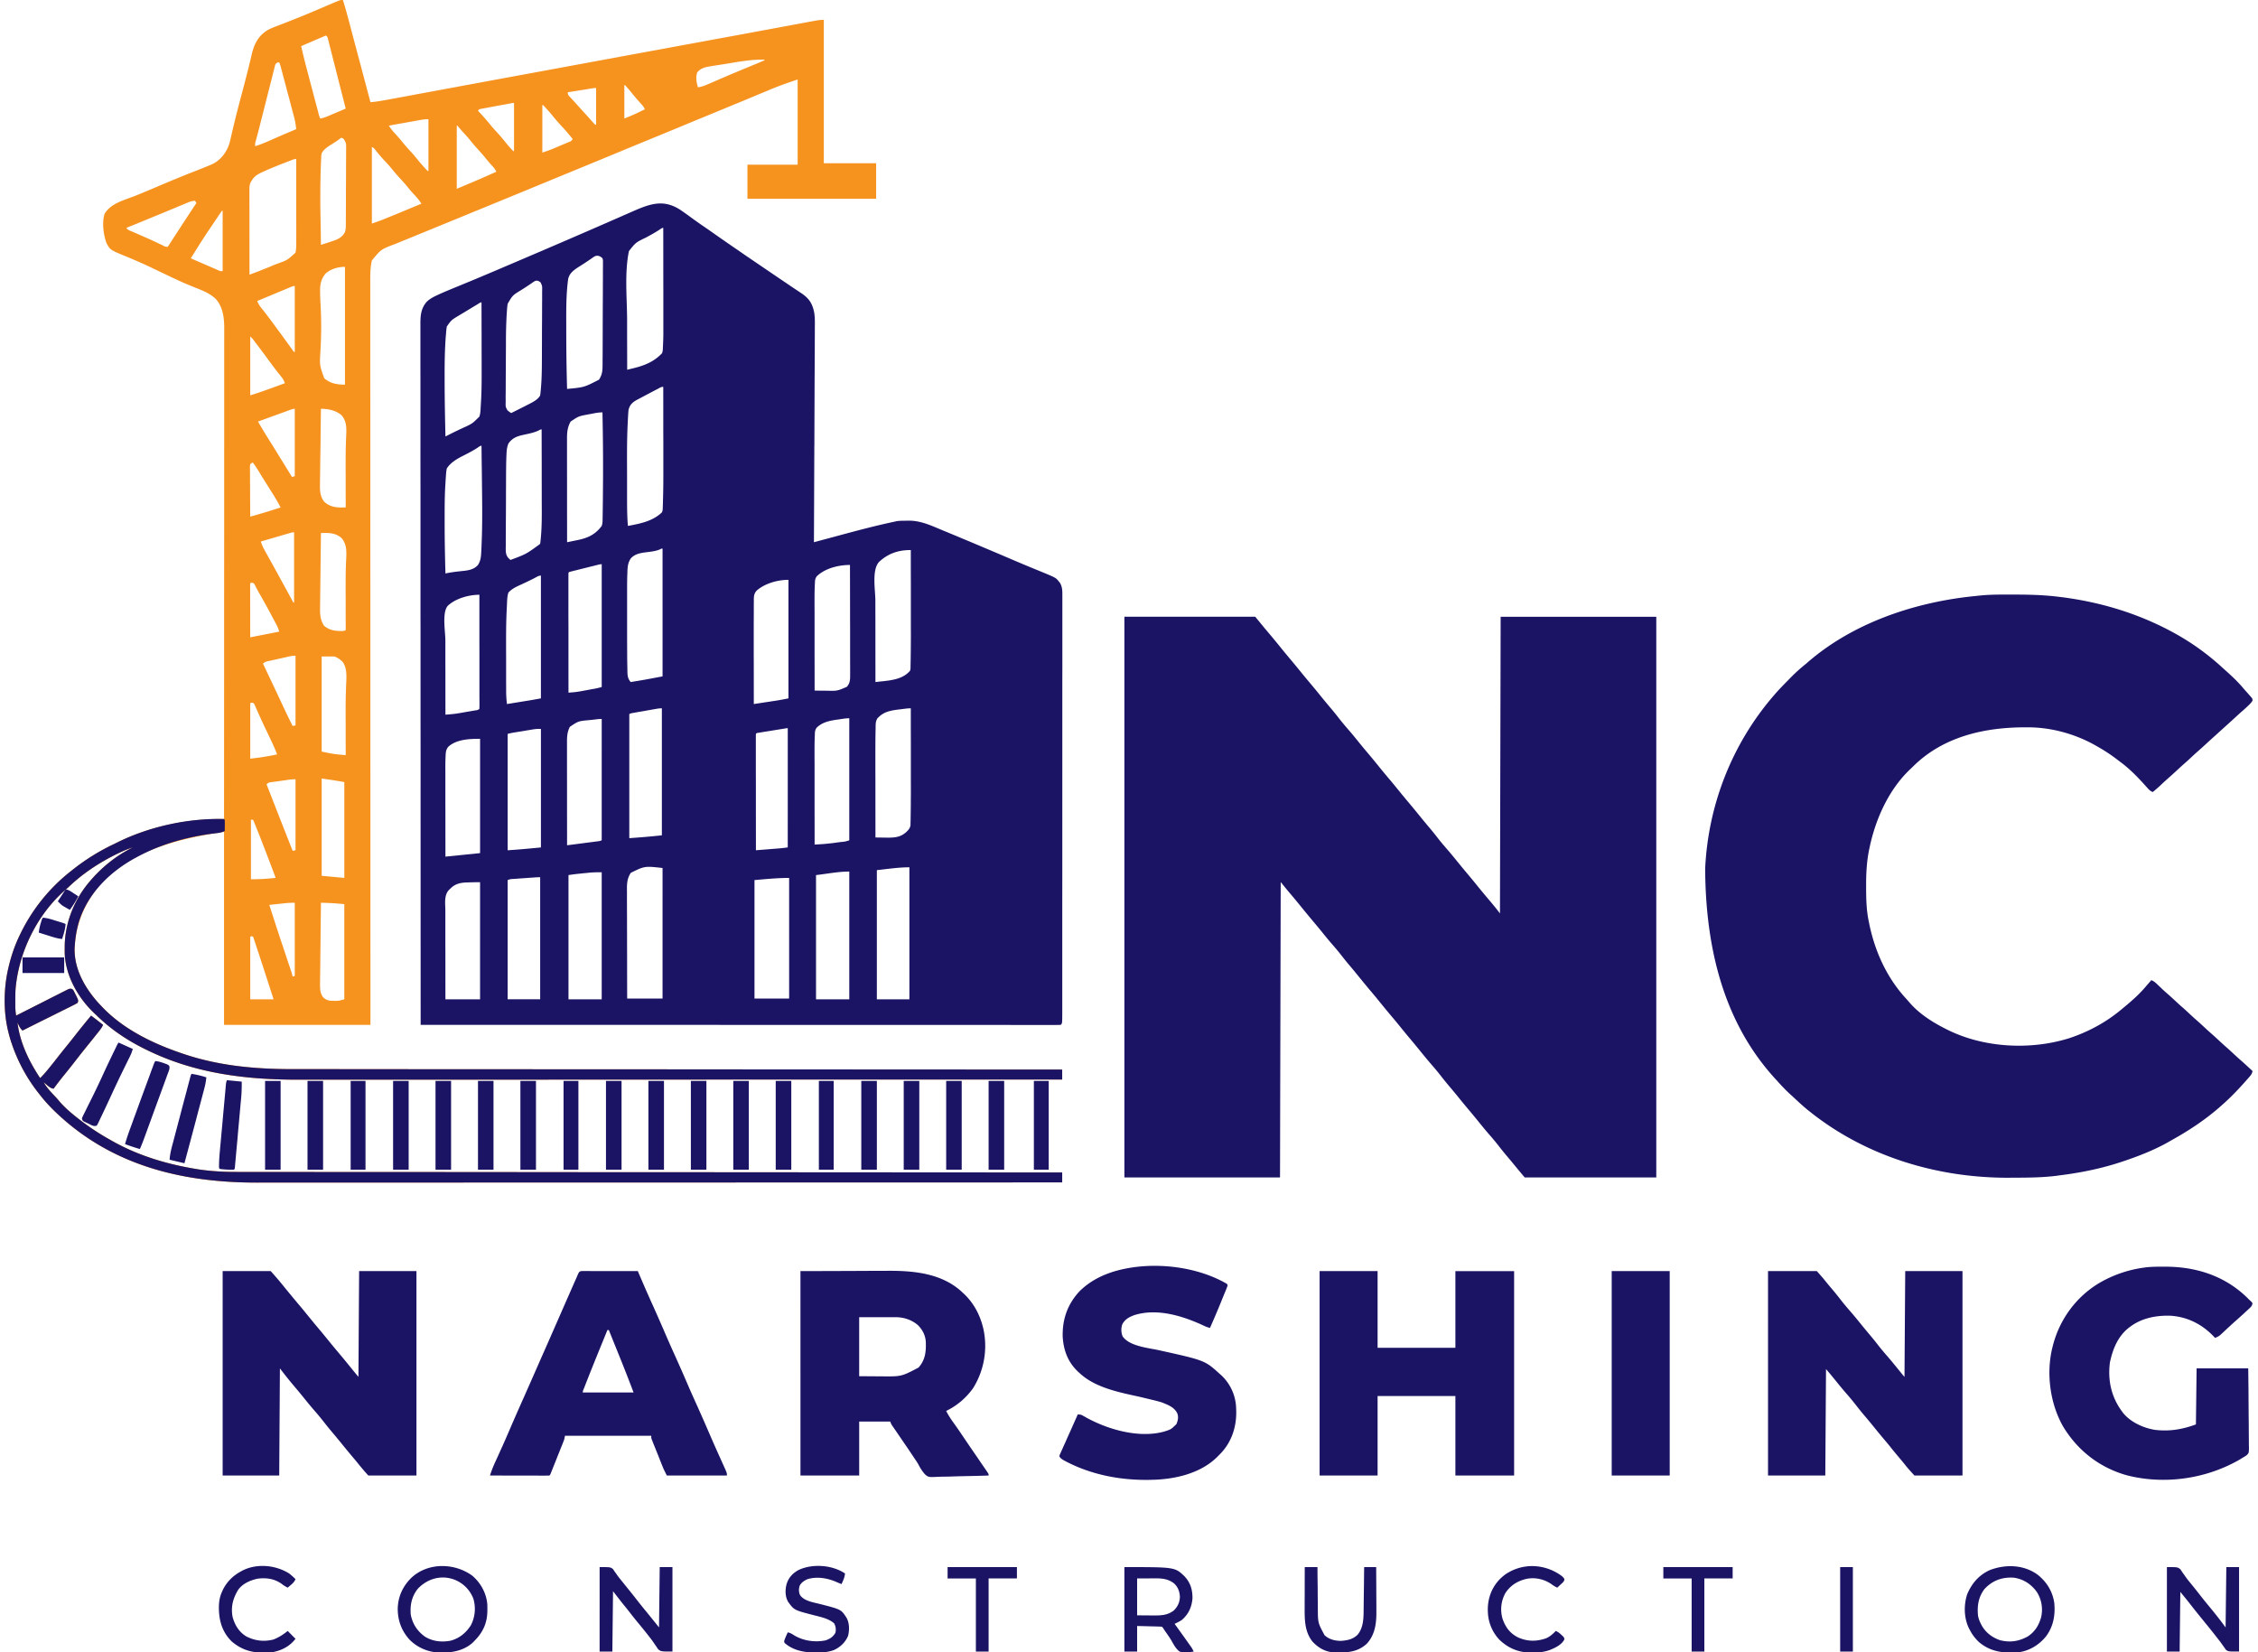 <svg xmlns="http://www.w3.org/2000/svg" width="205" height="150" viewBox="0 0 204 150"><path d="M61.328 19.094c.328.222.649.457.969.691q.527.386 1.066.754.526.358 1.04.723a183 183 0 0 0 1.949 1.351l.941.649.168.113c.953.652 1.914 1.3 2.871 1.953q.09.058.18.121.263.177.527.356c.082.054.082.054.164.113q.54.362 1.078.719c.68.468.973.914 1.137 1.726.062.38.066.75.062 1.137 0 .086-.003.168-.003.258v.699q-.005.376-.004.758-.001.65-.008 1.308-.001.946-.008 1.891l-.012 3.07-.011 2.985q-.005.088-.004.183.001.464-.004.926-.013 3.821-.031 7.649.083-.024.171-.047.814-.219 1.633-.438c.278-.074.559-.152.836-.226 1.555-.418 3.106-.825 4.68-1.157q.083-.016.164-.039c.305-.05.61-.043.918-.047q.099-.002.203-.003c1.098-.012 2.07.457 3.063.87.14.06.28.114.421.172.352.149.707.293 1.063.442q.286.124.578.242c1.281.535 2.559 1.078 3.836 1.621q.92.398 1.84.778c.062.027.12.05.183.078.29.117.579.238.868.355 1.5.617 1.5.617 1.757.938l.106.125c.238.375.234.75.234 1.18v6.601c-.004.867-.004 1.738-.004 2.605V77.34q.001 2.291-.004 4.582v10.051c-.004.933-.004.933-.136 1.07-.13.004-.254.008-.383.008H91.3q-1.171-.005-2.336-.004H68.73q-3.04.001-6.082-.004H37.691c-.004-5.64-.004-11.281-.007-18.422V68.57q.001-1.453-.004-2.902V58.34q.001-1.169-.004-2.336v-11.27q-.005-2.156-.004-4.312v-4.465q.001-1.284-.004-2.574v-3.91c-.004-.778.031-1.453.566-2.067.266-.261.567-.426.903-.582.07-.031.07-.031.14-.066.543-.25 1.098-.477 1.649-.703.328-.133.652-.27.976-.403l.203-.082c.672-.277 1.34-.562 2.008-.843q.088-.037.176-.075.65-.276 1.3-.554.1-.04.204-.086c3.18-1.356 6.36-2.719 9.527-4.11l1.024-.449q.233-.1.472-.207c1.649-.723 2.903-1.234 4.512-.152m-2.016 1.8c-.374.239-.757.45-1.144.66-.95.458-.95.458-1.57 1.243-.407 1.992-.172 4.219-.164 6.25v1.484q.004 1.517.007 3.04.244-.065.489-.122l.14-.035c.985-.246 1.797-.582 2.52-1.328.101-.203.086-.426.097-.648q.007-.078.008-.16c.028-.512.032-1.024.028-1.54v-3.527c-.004-.606-.004-1.207-.004-1.813q.001-1.857-.004-3.714c-.137 0-.293.144-.403.21M53.18 23.48a6 6 0 0 1-.262.18q-.063.045-.133.09-.41.274-.832.535c-.406.274-.762.547-.871 1.047-.207 1.523-.172 3.094-.172 4.629v.406q.005 2.474.074 4.942c1.547-.145 1.547-.145 2.891-.836.086-.125.086-.125.145-.254l.058-.13c.11-.288.125-.57.125-.878q.005-.062.004-.125v-.418c0-.102.004-.2.004-.3 0-.329.004-.657.004-.985v-.168q.005-.787.004-1.574c.004-.676.004-1.348.008-2.02q.006-.709.007-1.418-.001-.42.004-.848v-.796q-.001-.148.004-.29v-.624c-.031-.207-.031-.207-.23-.348-.367-.184-.528-.027-.832.183m-5.453 2.258c-.297.2-.594.399-.895.586-.789.48-.789.48-1.242 1.254-.04.246-.059.496-.074.75l-.016.219a44 44 0 0 0-.066 2.574v.258c-.004.402-.004.8-.008 1.203 0 .457 0 .914-.008 1.375 0 .355-.004.715-.004 1.074 0 .211 0 .426-.004.637-.004.234-.004.473 0 .707-.004.07-.004.137-.004.21-.004.356-.004.356.16.661.11.094.22.176.344.254q.517-.258 1.028-.516.073-.036.148-.074l.434-.222.136-.07c.324-.173.719-.388.887-.727.152-1.211.152-2.442.156-3.657v-.402q.005-.637.004-1.273.001-.727.008-1.457c0-.38.004-.758.004-1.137 0-.223 0-.45.004-.672v-.75c0-.074 0-.145.004-.223.004-.351.004-.351-.133-.668-.363-.312-.52-.152-.863.086m-4.825 1.856q-.074.046-.156.093c-.055.036-.113.067-.168.102l-.176.106q-.179.112-.359.218l-.504.305q-.152.089-.305.184-.065.04-.14.082c-.617.375-.617.375-1.028.957a6 6 0 0 0-.07.636c-.004.051-.012.106-.016.16-.101 1.258-.117 2.52-.113 3.782v.23c0 1.727.035 3.453.074 5.176q.099-.047.204-.102c.46-.234.917-.46 1.386-.675.844-.383.844-.383 1.492-1.028.114-.343.106-.715.13-1.078.003-.043.007-.09.007-.133.063-.945.07-1.886.067-2.832v-.672q.001-.633-.004-1.261v-1.442c-.004-.984-.004-1.968-.008-2.953-.117 0-.215.086-.313.145m16.32 7.707-.226.117q-.122.063-.238.125-.116.06-.23.121-.534.28-1.067.566c-.055.028-.11.06-.164.086-.395.23-.598.418-.727.864-.02.144-.03.293-.039.441l-.008.133c-.011.148-.015.297-.023.441q-.007.08-.008.16c-.082 1.567-.066 3.133-.062 4.7v2.371c.004.777.008 1.547.078 2.32 1.11-.207 2.23-.418 3.082-1.226.082-.168.078-.297.082-.485q.007-.113.008-.226.007-.128.008-.25.004-.063.003-.133c.032-1.016.036-2.031.032-3.051V40.16q-.005-.824-.004-1.656.001-1.694-.004-3.387c-.192 0-.32.094-.492.184m-6.093 2.281q-.112.016-.223.04c-.879.163-.879.163-1.601.651-.266.47-.328.926-.328 1.461v2.45q.002.783.003 1.574v1.789c0 1.226.004 2.453.004 3.68l.743-.153q.105-.018.21-.043c.938-.191 1.61-.504 2.192-1.285.074-.226.078-.426.078-.66q.005-.07.004-.145c.004-.156.004-.316.008-.476q-.001-.17.004-.34l.011-.918c0-.187.004-.379.004-.566.028-2.403.008-4.805-.043-7.203-.367 0-.71.074-1.066.144m-4.762 1.516c-.437.199-.894.28-1.36.382-.585.13-1 .286-1.35.79-.118.289-.157.562-.169.867q-.007.075-.008.152c-.035.832-.035 1.668-.039 2.5v.14q-.005.657-.004 1.313-.003.833-.007 1.664c-.004.395-.008.785-.008 1.18q.001.352-.004.703v.777c-.004.118-.004.118-.004.235.004.351.012.586.242.863a4 4 0 0 0 .192.172c1.422-.535 1.422-.535 2.632-1.414.02-.024.043-.043.063-.067.16-1.246.148-2.52.14-3.773v-.703q0-.656-.003-1.313v-1.504c-.004-1.027-.004-2.054-.008-3.082-.113 0-.207.07-.305.118m-5.554 1.578c-.438.277-.895.515-1.36.746-.523.27-1.062.598-1.387 1.105-.05.203-.066.403-.078.614-.008.078-.008.078-.011.156q-.024.291-.036.582l-.011.133c-.063 1.043-.063 2.082-.063 3.125v.261c0 1.555.028 3.11.074 4.664q.06-.01.125-.027a13 13 0 0 1 1.164-.168q.2-.024.399-.043c.484-.054.914-.152 1.258-.523.234-.356.281-.711.3-1.133.004-.043.004-.086.008-.133.008-.14.012-.281.02-.422.004-.066.004-.066.004-.133.015-.324.023-.648.035-.972q-.001-.076.004-.156c.035-1.5.015-3-.004-4.5l-.012-1.153c-.012-.746-.02-1.488-.027-2.234-.137 0-.293.144-.403.21m16.566 9.219c-.426.164-.875.199-1.32.257-.493.07-.942.16-1.29.547-.234.348-.285.684-.304 1.094 0 .05-.004.102-.004.152-.031.7-.027 1.399-.027 2.098v2.379c0 1.039 0 2.074.007 3.113v.18q.005.445.016.894c0 .121.004.243.004.364.012.398.039.644.3.949q.345-.06.688-.113.094-.019.188-.032c.675-.113 1.343-.246 2.015-.37V49.808c-.093-.008-.093-.008-.273.086m19.937 1.109c-.687.738-.343 2.55-.343 3.52v.78c0 .493.004.985.004 1.477v1.684l.003 3.457a24 24 0 0 1 .715-.078c.88-.098 1.832-.239 2.43-.953.043-.184.043-.184.04-.387q.003-.116.007-.238c0-.125 0-.125.004-.258 0-.09.004-.18.004-.27l.011-.847v-.133q.011-.936.004-1.88V53.18q-.005-1.624-.004-3.242c-1.12-.008-2.054.308-2.875 1.066m-25.586.285q-.086.019-.171.043l-.184.047c-.062.016-.125.027-.191.047-.133.031-.262.066-.395.097l-.61.153q-.19.045-.382.097c-.094.02-.094.02-.188.043q-.08.025-.168.043l-.152.04c-.113.023-.113.023-.176.097-.008.14-.008.281-.008.422v2.699q-.001.867.004 1.735v1.972c0 1.356 0 2.707.004 4.063q.166-.016.336-.032.094-.004.188-.015c.238-.024.472-.063.707-.106.07-.011.07-.011.14-.027q.141-.026.282-.05l.437-.083c.469-.078.469-.078.926-.203V51.223c-.145 0-.258.03-.399.066m19.922 1.031c-.156.23-.156.356-.168.63q-.007.063-.007.128c-.024.453-.028.902-.028 1.356v.273c0 .242 0 .488.004.73v3.868q.005 1.694.004 3.386.409.012.813.012c.093 0 .183.004.273.004.973.023.973.023 1.84-.355.273-.305.3-.606.3-1.004v-.875q0-.424-.003-.84v-2.547q-.005-.95-.004-1.898c-.004-1.297-.004-2.598-.008-3.899-1.031 0-2.262.3-3.016 1.031m-25.609.153c-.313.16-.625.316-.941.46a3 3 0 0 0-.18.087q-.175.076-.352.16c-.343.16-.66.332-.914.62-.12.364-.113.763-.133 1.141q-.006.076-.007.153c-.086 1.52-.07 3.047-.067 4.566v2.328q.005.305.004.61v.18c0 .382.027.757.074 1.14.325-.055.649-.105.977-.16q.165-.025.328-.051.24-.042.48-.078l.149-.024q.575-.095 1.148-.203V52.254c-.21 0-.382.125-.566.219m20.172 1.129c-.3.308-.278.625-.274 1.039q-.005.112-.004.23c-.003.246-.003.488 0 .734q-.004.238-.003.477c-.004.461-.004.918-.004 1.379v1.973q.005.734.004 1.468c0 1.004 0 2.012.004 3.016.343-.055.687-.105 1.03-.16q.177-.025.352-.051.257-.042.508-.078l.156-.024c.371-.058.73-.128 1.098-.203V52.641c-.977 0-2.113.316-2.867.96m-28.055 1.39c-.543.59-.23 2.344-.226 3.106v2.07q.005.773.004 1.547 0 1.584.003 3.168.182-.014.364-.028c.07-.007.136-.011.207-.02.258-.022.508-.058.761-.105l.149-.023c.101-.02.203-.035.305-.055q.229-.041.464-.078.146-.029.297-.05.065-.017.14-.028c.216-.023.216-.023.395-.129q.007-.199.008-.398v-.13q.001-.217-.004-.429v-3.668c0-.625-.004-1.254-.004-1.879v-3.867c-.957 0-2.16.336-2.863.996m18.98 9.352c-.05.008-.1.02-.152.027q-.081.016-.168.031c-.082.012-.082.012-.168.028a12 12 0 0 1-.359.062 23 23 0 0 1-.547.098l-.344.058-.168.032c-.074.011-.074.011-.152.027l-.137.023c-.133.024-.133.024-.312.09v11.274c.988-.07 1.972-.149 2.957-.258V64.305c-.16 0-.293.011-.45.039m22.153.047c-.098.007-.098.007-.195.02-.668.085-1.297.183-1.797.667l-.133.125c-.18.281-.168.527-.172.856 0 .066-.004.136-.004.203-.008.23-.008.457-.012.683 0 .082-.003.16-.003.243q-.005.874-.004 1.75v.75c0 .472.004.945.004 1.417v1.614q.002 1.653.003 3.312l.829.012c.074 0 .152.004.234.004.562.004 1.137-.024 1.594-.395l.117-.093c.207-.192.355-.34.406-.63q.005-.111.004-.222c.004-.086.004-.168.008-.254 0-.094 0-.183.004-.277 0-.094.004-.192.004-.285l.011-.887v-.27q.011-.85.004-1.703v-3.585q-.005-1.571-.004-3.141c-.304 0-.601.047-.898.086m-5.688.93q-.111.012-.222.03c-.637.094-1.266.247-1.738.712-.157.222-.16.374-.168.648q-.004.066-.008.137l-.012.422c0 .078-.004.16-.004.242q-.005.369-.004.738v.277c0 .25 0 .496.004.746v3.942c.004 1.152.004 2.308.004 3.46.781-.042.781-.042 1.559-.124q.064-.008.129-.016l.261-.035c.133-.02.266-.035.403-.055.41-.035.41-.035.796-.156V65.207c-.335 0-.668.063-1 .113m-22.402.034-.242.024c-.95.09-.95.09-1.719.601-.23.426-.265.852-.265 1.329v2.433l.003 1.563v1.777c0 1.219.004 2.438.004 3.656q.625-.076 1.25-.16c.145-.02.286-.035.426-.055q.306-.041.613-.078c.063-.007.125-.02.192-.027q.086-.012.18-.023c.078-.008.078-.008.156-.02.148-.02.148-.02.328-.086V65.27c-.305 0-.621.055-.926.086m-5.238.852-.14.023-.15.024c-.077.016-.077.016-.155.027q-.165.024-.329.055l-.496.082q-.157.023-.316.05-.073.013-.152.024a7 7 0 0 0-.637.133v10.566c1.008-.062 2.012-.16 3.02-.257V66.172c-.329 0-.329 0-.645.035m22.73-.059c-.054.008-.113.02-.168.028-.25.039-.504.082-.754.12q-.198.034-.398.067-.287.043-.574.09l-.18.031a2 2 0 0 0-.168.028l-.148.023c-.114.016-.114.016-.176.09-.008.137-.008.27-.008.406v2.621c0 .563.004 1.121.004 1.684v1.914q.002 1.971.004 3.941.491-.041.988-.078.167-.016.332-.027.245-.022.485-.04l.148-.01.145-.013.125-.011c.222-.02.445-.051.668-.078V66.109c-.11 0-.22.024-.325.04m-30.511 1.665c-.176.234-.207.414-.223.707l-.012.242c-.015.383-.02.77-.015 1.152v3.063q.005.784.004 1.57 0 1.61.003 3.223l3.145-.32V67.073c-.957 0-2.164.043-2.902.739m16.59 11.425c-.38.563-.36 1.106-.352 1.762v.316c-.004.286 0 .57 0 .856q-.001.449.004.898c0 .563 0 1.13.004 1.692q-.001.964.004 1.93.001 1.982.007 3.964h3.211V78.801c-1.62-.18-1.62-.18-2.879.437m22.335-.242v11.727h2.954V78.738c-.989 0-1.973.153-2.954.258m-26.105.23q-.065.008-.129.016l-.266.024q-.197.02-.402.043-.55.05-1.094.136v11.278h3.016V79.188c-.387 0-.742.003-1.125.039m20.582.22v11.277h3.02V79.125c-1.012 0-2.016.207-3.02.32m-25.496.21c-.078.004-.078.004-.16.012-.082.004-.082.004-.168.012l-.176.011c-.121.008-.246.02-.367.028-.188.011-.375.027-.563.039-.117.008-.238.015-.355.027-.086.004-.086.004-.172.012-.277.012-.277.012-.54.101v10.825h2.954V79.64c-.152 0-.3.004-.453.015m19.91.242v10.758h3.145V79.703c-1.051 0-2.098.106-3.145.195m-25.96.211q-.09.005-.177.004c-.566.024-1.02.121-1.437.524q-.08.075-.16.152c-.465.484-.336 1.242-.332 1.871v3.141q.005.804.004 1.61c0 1.105 0 2.206.003 3.312h3.145V80.09q-.527.001-1.047.02M101.582 55.992h11.879l.898 1.094.547.648c.297.352.586.711.88 1.07.26.325.523.641.788.958.364.43.719.863 1.074 1.3q.389.48.79.954.543.645 1.07 1.3.387.476.785.946.363.427.707.87c.285.372.586.727.89 1.079.305.348.594.7.883 1.059q.457.567.93 1.125.544.645 1.07 1.3.391.48.793.957c.364.426.715.864 1.07 1.297.262.324.524.64.794.957q.539.645 1.07 1.301.385.474.781.941.363.43.707.875c.285.372.586.723.895 1.079.3.343.59.699.879 1.054q.461.571.93 1.13.543.643 1.07 1.3.393.48.793.953c.382.453.77.91 1.125 1.387l.062-26.934h14.13v50.903h-11.946a96 96 0 0 1-1.137-1.368c-.16-.195-.328-.39-.492-.586a26 26 0 0 1-.707-.875 23 23 0 0 0-.895-1.078c-.3-.343-.59-.699-.879-1.054a65 65 0 0 0-.93-1.13q-.543-.644-1.07-1.3-.387-.474-.785-.942a26 26 0 0 1-.707-.874 26 26 0 0 0-.894-1.079c-.301-.343-.59-.699-.88-1.054a65 65 0 0 0-.929-1.13q-.544-.643-1.07-1.3-.391-.48-.793-.953c-.363-.43-.715-.863-1.07-1.3-.262-.321-.524-.642-.793-.954q-.539-.645-1.07-1.3c-.259-.317-.516-.634-.782-.946a26 26 0 0 1-.707-.871 22 22 0 0 0-.895-1.078q-.45-.521-.879-1.059a65 65 0 0 0-.933-1.125q-.539-.645-1.07-1.3-.434-.538-.88-1.063a40 40 0 0 1-.734-.89c-.097-.122-.097-.122-.172-.196-.02 8.847-.043 17.691-.062 26.805h-14.129zm0 0" style="stroke:none;fill-rule:nonzero;fill:#1b1464;fill-opacity:1"/><path d="M30.629 0c.242.75.441 1.512.644 2.273q.056.212.11.422l.293 1.106.293 1.101q.28 1.037.554 2.078l.375 1.415.153.578.082.304c.523-.039 1.035-.129 1.55-.226q.14-.023.274-.051.375-.066.75-.137.405-.076.809-.148.7-.134 1.402-.262 1.124-.208 2.254-.418l.773-.14c.067-.012.13-.028.196-.04l1.394-.257c1.813-.336 3.63-.672 5.442-1.004.062-.012.12-.024.187-.035l2.23-.41q.933-.176 1.864-.344c2.441-.453 4.887-.903 7.328-1.352q.082-.016.168-.031c1.184-.219 2.363-.434 3.547-.652q.609-.111 1.219-.227a695.617 695.617 0 0 0 4.234-.781q.82-.148 1.633-.301c.457-.086.914-.168 1.37-.254l1.192-.223q.252-.046.504-.09l.149-.03a3.7 3.7 0 0 1 .691-.06V14.82h4.75v3.223H67.359v-3.094h4.559V7.215c-.852.285-1.676.574-2.5.918l-.324.137-.68.28c-.539.227-1.078.45-1.621.677-.188.078-.375.152-.563.23q-1.353.561-2.707 1.117-1.36.557-2.714 1.121-1.53.634-3.067 1.262c-.906.371-1.808.746-2.715 1.121q-1.893.784-3.793 1.563c-.593.246-1.187.488-1.78.734q-.077.032-.153.063l-1.078.445-4.793 1.969q-.614.25-1.235.507-1.656.68-3.32 1.36l-.797.328c-.129.055-.262.105-.39.16-.067.027-.13.05-.196.078q-.562.233-1.125.461a37 37 0 0 0-.695.285q-.16.064-.32.13c-1.262.472-1.262.472-2.09 1.487-.168.723-.149 1.485-.145 2.223v6.961q-.001 2.31.004 4.617v9.379q-.001 3.569.004 7.137v13.308c0 2.036.004 4.075.004 6.114v9.511q.005 5.07.004 10.145H19.84V75.516c-4.242.636-8.953 1.761-11.711 5.382-1.09 1.48-1.707 3.094-1.836 4.926a3 3 0 0 1-.016.172c-.078 1.906.883 3.613 2.098 4.992q.147.16.293.313l.164.172c1.867 1.941 4.453 3.215 6.965 4.082q.092.033.191.066c3.313 1.149 6.696 1.445 10.172 1.442h3.07q1.05 0 2.094.003h.813q2.448-.001 4.89.004h6.368q1.708.005 3.417.004h.157q3.78.005 7.558.004h2.785q3.786.005 7.567.004h.492a906 906 0 0 0 3.258.004c2.16 0 4.324.004 6.484.004h.309c4.625.004 9.254.004 13.883.008h.129c2.168 0 4.332.004 6.5.004v.902h-6.696q-6.886.005-13.773.004H65.02q-3.749.005-7.497.004h-2.757c-2.493 0-4.985.004-7.48.004h-15.47q-1.095-.001-2.191.004h-3c-4.812.007-9.473-.563-13.848-2.723-.058-.027-.117-.059-.175-.086-1.598-.793-3.067-1.785-4.34-3.035a19 19 0 0 1-.29-.274c-1.425-1.379-2.538-3.367-2.597-5.382 0-.137-.004-.278 0-.415v-.218c.031-2.157.875-4.23 2.266-5.86l.086-.101c1.066-1.235 2.367-2.274 3.832-2.992a8.3 8.3 0 0 0-1.211.484c-.09.039-.09.039-.18.082-1.566.766-3.082 1.742-4.352 2.95-.136.128-.273.245-.414.366C2.863 83.04 1.188 86.47.91 89.824c-.02.348-.02.692-.02 1.04v.624a6 6 0 0 0 .075.715l.183-.094 1.711-.867.88-.445q.425-.219.85-.43.16-.083.325-.164.224-.118.453-.23.067-.036.133-.07c.305-.15.305-.15.496-.133.137.066.176.136.242.273l.07.14q.036.07.07.145l.071.14c.172.356.172.356.102.575a6 6 0 0 1-.469.254q-.072.034-.148.074c-.16.082-.325.16-.485.242q-.17.082-.34.168c-.293.149-.59.293-.886.442q-.45.224-.907.449-.887.443-1.773.887a1.5 1.5 0 0 1-.336-.465q-.03-.07-.066-.14-.023-.054-.051-.106c.215 1.8 1.058 3.535 2.055 5.027.273-.262.511-.543.75-.836l.117-.144q.405-.497.797-1.004c.222-.286.453-.57.68-.852.261-.32.519-.64.773-.969Q7 93.128 7.77 92.203q.55.412 1.09.84c-.106.246-.27.45-.438.66q-.041.06-.094.117-.407.517-.824 1.028a77 77 0 0 0-1.02 1.285q-.555.721-1.129 1.426-.513.626-.988 1.28c-.254-.038-.398-.163-.594-.323q-.087-.076-.175-.145-.064-.054-.13-.11c.302.524.712.942 1.126 1.38.11.117.21.238.312.363.594.683 1.309 1.258 2.028 1.8l.128.098a22 22 0 0 0 2.442 1.578l.152.086c2.313 1.317 4.934 2.11 7.543 2.543q.116.017.23.04c1.192.183 2.387.25 3.594.246q.195 0 .395.003h6.516c.07 0 .07 0 .14.004h.711q2.574-.001 5.149.004h5.253q.723-.001 1.446.004h3.762c2.652.004 5.304.004 7.957.008h2.933c2.656 0 5.309.004 7.965.004h.516q1.714.005 3.43.004c2.273 0 4.546.004 6.82.004h.324q7.306.007 14.613.007c.067.004.067.004.137.004h6.844v.903q-3.462.005-6.922.004h-.137c-4.84 0-9.676.004-14.516.004H63.348q-3.95 0-7.899.003H44.492q-1.781-.001-3.562.004H26.172q-1.071.006-2.149 0-.568-.001-1.144.004c-6.356.008-12.535-1.324-17.55-5.687q-.078-.07-.161-.14c-.73-.65-1.426-1.34-2.023-2.114q-.071-.094-.149-.188a14.9 14.9 0 0 1-2.418-4.453q-.022-.07-.05-.14a12 12 0 0 1-.27-.954c-.012-.054-.028-.105-.04-.156-.417-1.785-.382-3.867.04-5.644l.047-.203c.222-.914.515-1.782.914-2.633q.033-.066.066-.137a16.2 16.2 0 0 1 4.688-5.855c.093-.079.093-.079.195-.157a19.4 19.4 0 0 1 3.719-2.293l.261-.129c2.86-1.421 6.235-2.128 9.418-2.125h.274c.004-4.293.004-8.59.008-12.882v-6.575q.002-3.274.004-6.554v-6.735q0-.473.003-.953v-9.922q.006-.369 0-.738.005-.105.004-.21c-.004-.942-.117-1.9-.754-2.63-.511-.504-1.21-.781-1.867-1.039-.168-.066-.332-.137-.496-.203q-.062-.026-.125-.05a25 25 0 0 1-1.25-.56q-.111-.047-.222-.1c-.364-.173-.727-.349-1.09-.52q-.343-.165-.688-.329l-.137-.066q-1.143-.54-2.316-1.02c-1.402-.578-1.402-.578-1.73-1.167-.293-.754-.438-1.899-.192-2.684.559-.973 1.863-1.27 2.844-1.664q1.06-.43 2.113-.883c1.094-.465 2.188-.918 3.293-1.348q.656-.255 1.301-.523l.21-.09c.763-.363 1.243-.992 1.536-1.765.082-.27.145-.543.207-.817.059-.262.121-.515.18-.773q.02-.09.043-.18c.261-1.098.554-2.187.843-3.281q.07-.275.145-.551l.105-.41q.184-.694.348-1.387l.07-.281.122-.524c.23-.968.597-1.687 1.453-2.214.242-.137.492-.235.754-.332.054-.024.113-.043.171-.067.125-.047.25-.098.375-.144A94 94 0 0 0 28.773.687c.415-.18.825-.355 1.243-.527l.23-.094C30.438 0 30.438 0 30.63 0m-1.543 3.223-2.246.965c.2.855.2.855.414 1.71.023.079.023.079.043.157.043.168.09.336.133.5q.046.18.093.355c.063.246.13.488.192.735q.128.47.25.94.098.364.191.727l.094.348.129.485.035.144c.063.242.063.242.16.473.281-.047.528-.145.79-.254l.132-.059.414-.176c.094-.039.188-.082.285-.12l.692-.294-.54-2.113-.327-1.281a100 100 0 0 0-.262-1.031q-.08-.317-.16-.633c-.063-.239-.121-.48-.184-.719-.02-.07-.035-.144-.055-.219-.015-.066-.035-.133-.05-.199l-.047-.176c-.04-.148-.04-.148-.176-.265m36.36 2.566q-.37.06-.743.117-.235.035-.476.074l-.223.036c-.48.078-.875.168-1.203.554-.153.453-.07.91.062 1.356.32-.04.598-.145.89-.274q.077-.032.153-.062.158-.07.32-.14c.286-.126.57-.247.86-.372q.087-.035.18-.078c.664-.285 1.332-.562 2-.84.25-.101.25-.101.5-.207l.296-.121q.422-.175.836-.355v-.063c-1.152-.031-2.32.191-3.453.375m-40.919.012c-.05.11-.05.11-.082.246-.011.05-.027.101-.039.152-.02.086-.02.086-.043.172l-.047.18c-.05.199-.097.394-.148.594l-.105.414c-.094.363-.184.726-.278 1.09q-.136.55-.277 1.101l-.317 1.238q-.022.1-.046.192l-.094.367a47 47 0 0 1-.246.933l-.094.352c-.055.195-.055.195-.043.441.473-.148.922-.335 1.375-.535l.637-.281q.064-.03.129-.055c.523-.23 1.054-.453 1.582-.675a6.6 6.6 0 0 0-.2-1.133q-.02-.08-.043-.16c-.043-.168-.09-.34-.132-.508q-.053-.181-.098-.356c-.063-.25-.129-.496-.195-.746a86 86 0 0 1-.254-.953q-.099-.367-.196-.734l-.093-.352q-.064-.247-.13-.488c-.01-.05-.027-.098-.038-.149-.067-.246-.067-.246-.16-.476-.153-.016-.153-.016-.325.129m31.657 1.93v3.03c.949-.39.949-.39 1.863-.84-.102-.233-.246-.394-.422-.581q-.409-.451-.79-.926c-.284-.348-.284-.348-.585-.684zm-3.243.343c-.082.012-.082.012-.164.028l-.515.082c-.117.02-.235.035-.352.054q-.431.072-.863.137c0 .258.082.305.254.488.054.059.105.114.16.176.055.059.11.113.164.176q.141.156.281.312c.246.274.492.543.742.817.243.265.485.539.727.812.105.125.105.125.242.184V7.988c-.226 0-.453.051-.676.086m-7.125 1.32c-.093.016-.093.016-.187.036l-.84.152-.445.082c-.211.04-.426.078-.637.121q-.099.018-.203.035c-.063.012-.121.024-.188.035l-.164.032c-.144.027-.144.027-.257.164q.07.08.148.16c.363.39.715.789 1.05 1.21.16.192.333.38.5.563.278.297.536.606.79.922.23.281.469.559.722.817h.063v-4.38c-.117 0-.234.028-.352.052m2.922.141v4.317c.371-.125.735-.25 1.094-.403l.14-.058q.142-.062.29-.125.217-.095.441-.184.141-.063.281-.121c.043-.02.09-.035.133-.055.235-.09.235-.09.38-.277a19 19 0 0 0-.993-1.16c-.3-.317-.578-.64-.852-.98a13 13 0 0 0-.53-.61l-.095-.106c-.074-.078-.148-.16-.226-.238zM37.742 10.88c-.101.016-.101.016-.199.035q-.104.017-.215.04-.106.015-.219.038l-.687.121q-.24.047-.473.086-.574.101-1.148.207c.18.274.367.512.594.75.226.25.449.5.66.762.207.258.418.5.64.742.227.238.438.485.645.742.215.27.441.528.672.786q.046.047.093.101.114.122.23.238h.063v-4.703c-.238 0-.425.012-.656.055m3.227.527v5.735c.89-.375 1.781-.746 2.664-1.137l.273-.121q.329-.147.657-.29a2 2 0 0 0-.391-.55c-.207-.23-.406-.457-.598-.7-.234-.292-.484-.57-.738-.847a13 13 0 0 1-.695-.82c-.207-.25-.426-.489-.645-.727q-.175-.194-.34-.394l-.125-.149zM30.219 12.7q-.352.25-.727.473c-.324.21-.601.402-.789.746-.035.187-.035.187-.043.398l-.012.243-.011.261q-.002.064-.004.13-.022.49-.031.988-.005.074-.004.156a87 87 0 0 0 0 3.64c.007.286.011.567.015.852l.024 1.644c.25-.082.5-.16.75-.242.101-.035.101-.035.21-.07.548-.18.93-.324 1.223-.848.063-.199.075-.379.075-.586q.002-.098.003-.203v-.453q.005-.381.004-.762-.001-.13.004-.261V17.71q.004-.783.008-1.566.005-.552.004-1.102-.001-.329.004-.656v-.735q.005-.106.004-.218c0-.426 0-.426-.2-.79-.242-.218-.257-.128-.507.055m3.043.637v6.96c.375-.124.738-.253 1.101-.401q.07-.03.145-.06l.46-.187.317-.128q1.236-.508 2.473-1.028a5 5 0 0 0-.59-.754c-.23-.246-.45-.492-.66-.758a17 17 0 0 0-.778-.882c-.199-.215-.386-.434-.57-.66a14 14 0 0 0-.82-.926c-.27-.293-.524-.594-.77-.91-.117-.149-.117-.149-.308-.266m-7.403 1.246-.12.047q-.2.074-.4.156-.067.023-.136.05c-.562.22-1.121.446-1.672.692l-.152.07c-.399.18-.75.36-.988.739a3 3 0 0 1-.098.152c-.125.227-.148.403-.148.66v1.329q.004.34.003.68v2.758a780 780 0 0 1 .004 3.023c.797-.297.797-.297 1.582-.614l.141-.054.281-.118q.21-.088.426-.175c.996-.352.996-.352 1.746-1.04.05-.25.07-.484.07-.742v-2q-.002-.645-.003-1.289v-1.46q-.002-1.508-.004-3.012c-.196 0-.348.078-.532.148m-9.382 3.836q-.07.029-.141.062c-.16.063-.316.13-.477.196q-.162.07-.332.14l-.707.293q-.857.357-1.715.707-.275.114-.55.227l-.34.14a3 3 0 0 0-.152.063q-.542.222-1.083.438c.106.207.329.257.532.347q.073.03.148.063c.156.07.313.136.469.207q.316.136.633.277l.16.07q.667.3 1.328.622c.215.113.215.113.453.152.09-.102.09-.102.176-.242l.105-.16q.055-.09.114-.176l.117-.184q.193-.291.379-.582l.25-.379c.12-.191.246-.379.367-.566q.556-.855 1.125-1.703c-.063-.098-.063-.098-.129-.196-.281 0-.473.078-.73.184m3.171.719a5 5 0 0 0-.168.238c-.035.05-.07.105-.105.156l-.117.176-.121.18q-.127.186-.254.379-.189.28-.383.566a62 62 0 0 0-1.285 1.992c-.13.211-.262.418-.39.63q.569.25 1.14.495.193.084.39.168c.184.082.372.164.555.242.059.028.117.051.176.078l.164.07q.073.03.145.063c.132.055.132.055.32.043v-5.476zm9.438 5.672c-.41.468-.535.964-.523 1.582v.16c.003.383.023.765.042 1.148a36 36 0 0 1 0 3.914q-.003.075-.007.157c-.004.05-.004.097-.008.152-.074 1.25-.074 1.25.344 2.414.546.488 1.183.586 1.886.586V24.227c-.625 0-1.25.175-1.734.582m-3.234 1.27a4 4 0 0 1-.176.07l-.188.081-.199.082-.621.258-.617.258q-.194.084-.387.16a3 3 0 0 1-.18.075c-.05.023-.101.042-.152.066q-.239.098-.473.191c.102.336.313.575.532.844a50 50 0 0 1 1.28 1.707 148 148 0 0 1 1.438 1.977c.032.035.059.074.09.109h.063v-5.992c-.16 0-.262.05-.41.113m-3.633 4.464v5.348a28 28 0 0 0 1.418-.473q.258-.089.515-.184l.352-.129q.432-.156.86-.312a1.9 1.9 0 0 0-.305-.563 3 3 0 0 0-.11-.136c-.039-.047-.074-.098-.117-.145q-.48-.61-.937-1.238a88 88 0 0 0-1.149-1.54l-.125-.163a4 4 0 0 0-.11-.149c-.109-.14-.109-.14-.292-.316m6.418 6.57c-.012.98-.028 1.957-.035 2.938q-.01.681-.02 1.363-.011.661-.016 1.316-.003.252-.007.504-.007.353-.008.703-.002.103-.004.208c-.004.496.062 1.02.39 1.406.442.414.965.527 1.551.523q.111.001.227-.004h.172v-.187c-.004-.594-.004-1.184-.004-1.778v-.91q-.005-.532-.004-1.058v-.176c0-.59.004-1.184.027-1.773 0-.07 0-.07.004-.141.008-.211.016-.426.027-.637.028-.629 0-1.226-.437-1.719-.512-.433-1.203-.578-1.863-.578m-2.813.106-.195.07c-.102.04-.102.04-.211.078-.07.028-.14.051-.215.078l-.683.246c-.153.059-.31.114-.461.168q-.57.21-1.137.414.44.762.91 1.512.124.2.254.406c.043.067.082.133.129.204q.273.443.547.886.047.083.101.164.1.165.203.328l.575.934.21.344q.046.072.09.144.034.052.063.106c.129-.035.129-.035.258-.067v-6.12c-.164 0-.282.05-.438.105M22.22 42.14c-.032.203-.032.203-.024.449v.144q-.001.228.004.461v.32q.002.423.004.844.005.43.004.86l.012 1.687c.715-.203 1.43-.406 2.136-.636l.188-.06.434-.14a20 20 0 0 0-.934-1.586q-.426-.675-.848-1.355c-.343-.57-.343-.57-.722-1.117-.094-.008-.094-.008-.254.129m3.57 6.261a4 4 0 0 0-.176.051c-.062.02-.125.035-.187.055q-.099.03-.196.054c-.203.063-.41.122-.613.18q-.21.063-.414.121l-1.023.301c.086.273.191.516.332.766.058.11.058.11.12.222l.134.239.14.25c.094.172.192.343.285.515l.61 1.106q.098.175.191.351c.383.696.766 1.39 1.14 2.09h.067v-6.379c-.152 0-.265.035-.41.078m2.848-.011-.035 2.914q-.005.675-.016 1.355-.005.652-.016 1.305-.002.25-.004.5-.006.346-.007.7-.002.1-.004.206c-.004.52.07.973.347 1.418.477.438 1.024.5 1.645.5.156-.004.156-.004.34-.074v-.188q-.005-.902-.004-1.804v-.93c-.004-.355-.004-.715-.004-1.07v-.18c0-.582.004-1.16.027-1.742 0-.067 0-.067.004-.133.008-.195.016-.395.027-.59.032-.629-.003-1.242-.437-1.738-.441-.371-.902-.457-1.46-.453h-.227q-.09-.001-.176.004m-6.356 4.507c-.105.11-.07.243-.07.383v1.957q.005.523.004 1.04-.001.79.004 1.581c.867-.168 1.734-.34 2.633-.515a3 3 0 0 0-.282-.68l-.066-.125c-.07-.137-.145-.27-.215-.406q-.077-.142-.148-.278a78 78 0 0 0-1.196-2.16q-.088-.157-.172-.316-.04-.08-.082-.16-.034-.072-.07-.145c-.074-.12-.074-.12-.219-.164-.058-.004-.058-.004-.12-.012m3.528 6.688-.157.035-.164.04q-.085.016-.172.034l-.355.082-.547.121c-.117.028-.23.051-.348.079l-.164.035c-.293.062-.293.062-.53.234.05.098.05.098.097.2q.224.473.449.952l.082.172q.447.94.887 1.88.035.073.07.148c.105.23.215.457.32.687q.382.82.793 1.63c.125-.032.125-.032.258-.063v-6.317c-.2 0-.336.012-.52.05m2.894.016v8.632c1.086.227 1.086.227 2.184.325v-.188q-.005-.873-.004-1.746v-.898q-.005-.517-.004-1.04v-.171c0-.602.004-1.2.027-1.801 0-.07 0-.07.004-.145q.011-.34.027-.68c.028-.597.04-1.257-.308-1.773a1.96 1.96 0 0 0-.77-.515zm-6.36 4.187-.124.063v5.027c.922-.11.922-.11 1.832-.266l.18-.035q.215-.042.425-.086c-.226-.62-.52-1.215-.804-1.812-.106-.22-.207-.438-.313-.657-.027-.05-.05-.105-.078-.16a106 106 0 0 1-.54-1.183l-.175-.395c-.035-.086-.035-.086-.074-.172-.024-.05-.043-.097-.067-.148-.066-.133-.066-.133-.261-.176m6.36 6.895v8.828c.676.062 1.356.125 2.055.191v-8.7a46 46 0 0 0-2.055-.32m-3.144.129-.149.023q-.158.019-.312.043-.24.033-.477.066-.152.02-.305.043-.068.007-.144.02c-.266.031-.266.031-.477.191.79 2.02 1.578 4.04 2.375 6.055l.258-.063v-6.445a6 6 0 0 0-.77.067m-3.278 3.609v5.41c1.13-.023 1.13-.023 2.246-.129q-.609-1.635-1.242-3.258-.033-.082-.066-.172a63 63 0 0 0-.746-1.851zm6.356 7.535-.035 3.07q-.005.716-.016 1.426l-.012 1.246q-.004.329-.008.656c-.003.247-.007.489-.007.735 0 .074-.004.144-.004.219-.004.433.004.914.304 1.257.297.262.532.293.914.297q.116-.001.23.004c.29-.012.29-.012.755-.144v-8.637c-1.059-.094-1.059-.094-2.121-.129M25.363 82q-.128.017-.25.027c-.086.008-.172.02-.258.028-.09.011-.175.02-.265.027l-.64.07q.543 1.7 1.105 3.395l.047.133c.144.437.293.879.437 1.316.043.125.086.254.125.379q.08.235.16.469.03.105.07.21c.028.094.028.094.06.188.046.137.081.278.116.418q.093-.033.192-.066v-6.637c-.309 0-.594.012-.899.043m-3.02 2.988-.124.063v5.672h2.117q-.632-1.98-1.281-3.95-.074-.224-.149-.449c-.07-.21-.136-.422-.207-.633a3 3 0 0 1-.062-.191l-.059-.176c-.027-.078-.027-.078-.05-.156-.044-.129-.044-.129-.184-.18M.966 92.59l.062.129Zm0 0" style="stroke:none;fill-rule:nonzero;fill:#f6921e;fill-opacity:1"/><path d="M182.148 53.98h.13c1.406-.003 2.796.032 4.19.208l.134.015c3.441.434 6.742 1.399 9.82 3.012.05.027.098.05.148.078a22.4 22.4 0 0 1 4.703 3.324c.106.094.207.188.313.281.559.497 1.105 1.016 1.586 1.59q.151.177.308.348.1.116.2.227.045.054.097.109c.223.254.223.254.227.43-.09.16-.2.273-.328.402q-.08.075-.16.152-.258.245-.528.473-.261.233-.52.473-.515.473-1.038.941-.158.148-.32.289-.236.218-.477.434-.44.396-.88.8a28 28 0 0 1-.628.567q-.403.353-.79.719-.338.315-.683.613-.28.254-.554.508c-.262.242-.524.484-.793.715q-.34.305-.668.617c-.227.21-.453.406-.692.601-.246-.097-.375-.246-.55-.445-.743-.836-1.52-1.648-2.422-2.309q-.172-.128-.344-.261a15 15 0 0 0-1.691-1.106l-.114-.066c-1.836-1.059-4.023-1.676-6.144-1.688h-.168c-3.75-.023-7.54.805-10.301 3.528q-.141.138-.29.277c-1.968 1.871-3.171 4.574-3.706 7.207q-.023.094-.04.187c-.206 1.067-.257 2.106-.253 3.188v.203c.004.973.023 1.926.21 2.883q.018.1.04.2c.5 2.566 1.586 5.007 3.36 6.937q.18.2.355.406c.836.953 1.937 1.676 3.054 2.254q.059.032.121.062c3.348 1.758 7.672 2.016 11.258.903 1.758-.575 3.383-1.45 4.801-2.641l.207-.172c.723-.598 1.442-1.226 2.04-1.957q.126-.142.253-.289c.04-.043.074-.086.113-.129q.042-.045.082-.098c.184.086.317.172.461.31.04.034.075.07.114.108l.117.11.242.23.117.114q.18.163.367.328c.227.195.45.402.672.605.223.207.442.414.672.613.27.23.527.473.785.715.188.172.371.344.563.508.27.234.527.477.785.715.187.176.375.344.566.512.266.23.524.472.786.715.183.171.37.343.562.507.23.2.45.407.672.614.262.242.527.484.797.714.304.274.605.555.906.832-.031.278-.21.454-.39.657q-.049.059-.102.117c-.696.793-1.414 1.555-2.203 2.254l-.106.094c-1.387 1.242-2.933 2.27-4.562 3.171l-.39.223c-1.25.692-2.583 1.211-3.935 1.668q-.099.03-.199.066c-1.777.59-3.597.965-5.449 1.204a10 10 0 0 0-.367.05c-1.317.172-2.637.18-3.961.184q-.205-.001-.414.004c-6.473.031-12.945-1.899-18.055-5.957q-.086-.07-.18-.14c-.437-.352-.847-.731-1.257-1.114a10 10 0 0 0-.301-.277c-.457-.41-.871-.844-1.277-1.301l-.149-.16c-4.203-4.578-6.351-10.848-6.394-19.114.27-5.82 2.468-11.39 6.285-15.78l.148-.173c.387-.43.793-.843 1.2-1.254q.092-.098.19-.195c.427-.434.876-.832 1.352-1.21l.223-.196c4.02-3.45 9.379-5.281 14.563-5.88q.068-.006.144-.015.462-.051.93-.097c.07-.008.14-.012.215-.02.859-.07 1.726-.059 2.59-.059M160.016 115.398h4.43c.574.649.574.649.788.918q.322.395.649.778.362.429.707.875c.285.37.586.726.894 1.078.301.344.59.7.88 1.055q.454.564.921 1.117.362.429.707.875c.285.367.586.722.895 1.074.3.348.59.703.879 1.059q.16.196.32.394c.047.059.098.117.144.18.06.066.114.136.176.199.024-3.168.043-6.336.067-9.602h5.199v18.559h-4.363c-.649-.719-.649-.719-.86-.988a41 41 0 0 0-.656-.79q-.369-.439-.727-.89c-.16-.2-.32-.39-.484-.582q-.543-.647-1.074-1.305-.387-.476-.785-.941c-.243-.29-.477-.578-.707-.875a24 24 0 0 0-.891-1.078c-.305-.348-.594-.7-.883-1.059-.097-.12-.199-.246-.3-.367a5 5 0 0 0-.133-.164c-.172-.211-.352-.418-.528-.625-.023 3.187-.043 6.379-.066 9.664h-5.2zM19.715 115.398h4.363c.367.41.727.82 1.07 1.247q.264.326.528.648l.117.14c.266.325.531.641.8.962.329.386.645.777.966 1.171q.39.482.789.957c.363.426.718.864 1.07 1.297.262.325.527.64.793.957q.472.558.934 1.13c.101.124.203.25.304.37q.063.088.133.168.227.28.461.555c.02-3.168.039-6.336.062-9.602h5.204v18.559H32.94a22 22 0 0 1-.953-1.117q-.241-.3-.488-.586-.543-.647-1.074-1.305-.387-.476-.785-.945a26 26 0 0 1-.707-.871 24 24 0 0 0-.891-1.078c-.305-.348-.594-.7-.883-1.059a51 51 0 0 0-.93-1.125 38 38 0 0 1-1.316-1.644c-.02 3.21-.043 6.421-.062 9.73h-5.137zM19.84 74.355c.066.067.066.067.07.297v.434q-.005.181-.004.363a2.3 2.3 0 0 1-.699.188 5 5 0 0 0-.227.027c-.078.008-.156.02-.238.027-2.344.309-4.644.957-6.734 2.079l-.13.07c-2.374 1.27-4.421 3.265-5.23 5.898a10 10 0 0 0-.355 2.086l-.016.172c-.078 1.906.883 3.613 2.098 4.992q.147.16.293.313c.055.058.105.113.164.172 1.867 1.941 4.453 3.215 6.965 4.082q.092.033.191.066c3.313 1.149 6.696 1.445 10.172 1.442h3.07q1.05 0 2.094.003h.813q2.448-.001 4.89.004h6.368q1.708.005 3.417.004h.157q3.78.005 7.558.004h2.785q3.786.005 7.567.004h.492a906 906 0 0 0 3.258.004c2.16 0 4.324.004 6.484.004h.309c4.625.004 9.254.004 13.883.008h.129c2.168 0 4.332.004 6.5.004v.902h-6.696q-6.886.005-13.773.004H65.02q-3.749.005-7.497.004h-2.757c-2.493 0-4.985.004-7.48.004h-15.47q-1.095-.001-2.191.004h-3c-4.812.007-9.473-.563-13.848-2.723-.058-.027-.117-.059-.175-.086-1.598-.793-3.067-1.785-4.34-3.035a19 19 0 0 1-.29-.274c-1.425-1.379-2.538-3.367-2.597-5.382 0-.137-.004-.278 0-.415v-.218c.031-2.157.875-4.23 2.266-5.86l.086-.101c1.066-1.235 2.367-2.274 3.832-2.992a8.3 8.3 0 0 0-1.211.484c-.09.039-.09.039-.18.082-1.566.766-3.082 1.742-4.352 2.95-.136.128-.273.245-.414.366C2.863 83.04 1.188 86.47.91 89.824c-.02.348-.02.692-.02 1.04v.624a6 6 0 0 0 .075.715q.088-.046.183-.094l1.711-.867.88-.445q.425-.219.85-.43.16-.083.325-.164.224-.118.453-.23.067-.036.133-.07c.305-.15.305-.15.496-.133.137.066.176.136.242.273l.07.14q.036.07.07.145l.071.14c.172.356.172.356.102.575a6 6 0 0 1-.469.254q-.072.034-.148.074c-.16.082-.325.16-.485.242q-.17.082-.34.168c-.293.149-.59.293-.886.442q-.45.224-.907.449-.887.443-1.773.887a1.5 1.5 0 0 1-.336-.465q-.03-.07-.066-.14-.023-.054-.051-.106c.215 1.8 1.058 3.535 2.055 5.027.273-.262.511-.543.75-.836.039-.047.078-.098.117-.144q.405-.497.797-1.004c.222-.286.453-.57.68-.852.261-.32.519-.64.773-.969Q7 93.128 7.77 92.203q.55.412 1.09.84c-.106.246-.27.45-.438.66q-.041.06-.094.117-.407.517-.824 1.028a77 77 0 0 0-1.02 1.285q-.555.721-1.129 1.426-.513.626-.988 1.28c-.254-.038-.398-.163-.594-.323q-.087-.076-.175-.145-.064-.054-.13-.11c.302.524.712.942 1.126 1.38.11.117.21.238.312.363.594.683 1.309 1.258 2.028 1.8l.128.098a22 22 0 0 0 2.442 1.578l.152.086c2.313 1.317 4.934 2.11 7.543 2.543q.116.017.23.04c1.192.183 2.387.25 3.594.246q.195 0 .395.003h6.516c.07 0 .07 0 .14.004h.711q2.574-.001 5.149.004h5.253q.723-.001 1.446.004h3.762c2.652.004 5.304.004 7.957.008h2.933c2.656 0 5.309.004 7.965.004h.516q1.714.005 3.43.004c2.273 0 4.546.004 6.82.004h.324q7.306.007 14.613.007c.067.004.067.004.137.004h6.844v.903q-3.462.005-6.922.004h-.137c-4.84 0-9.676.004-14.516.004H63.348q-3.95 0-7.899.003H44.492q-1.781-.001-3.562.004H26.172q-1.071.006-2.149 0-.568-.001-1.144.004c-6.356.008-12.535-1.324-17.55-5.687q-.078-.07-.161-.14c-.73-.65-1.426-1.34-2.023-2.114l-.149-.188a14.9 14.9 0 0 1-2.418-4.453c-.023-.07-.023-.07-.05-.14a12 12 0 0 1-.27-.954c-.012-.054-.028-.105-.04-.156-.417-1.785-.382-3.867.04-5.644l.047-.203c.222-.914.515-1.782.914-2.633q.033-.066.066-.137a16.2 16.2 0 0 1 4.688-5.855q.095-.076.195-.157a19.4 19.4 0 0 1 3.719-2.293l.261-.129c2.91-1.445 6.442-2.218 9.692-2.125M.965 92.59l.062.129ZM72.172 115.398c1.601-.003 3.203-.007 4.851-.015q.748-.001 1.52-.008h.914q.301.001.602-.004c2.406-.016 4.976.219 6.82 1.961.082.078.082.078.168.156.851.817 1.41 1.86 1.695 3q.02.082.04.168a7.25 7.25 0 0 1-.93 5.36 6.43 6.43 0 0 1-2.45 2.078c.192.383.422.73.672 1.078.285.394.559.797.832 1.2l.145.214c.094.137.183.273.277.41a122 122 0 0 0 .59.863l.246.356q.311.46.629.922l.207.3q.052.075.105.157.046.065.09.129c.059.105.059.105.059.234q-1.083.036-2.172.055-.504.01-1.008.027-.486.019-.972.02l-.372.011c-.937.047-.937.047-1.253-.222a4 4 0 0 1-.575-.856c-.093-.176-.203-.336-.312-.496-.043-.062-.082-.125-.125-.187-.195-.297-.399-.594-.598-.891-.043-.059-.082-.117-.125-.18q-.33-.484-.66-.968-.067-.096-.133-.196-.129-.189-.258-.37c-.039-.06-.074-.114-.117-.173q-.048-.073-.101-.148c-.078-.13-.078-.13-.145-.324h-2.824v4.898h-5.332zm5.332 4.188v5.352l2.055.015c1.785.016 1.785.016 3.332-.797.625-.691.695-1.476.66-2.355-.043-.594-.305-1.09-.719-1.504-.578-.488-1.297-.719-2.047-.715H79.31c-.895.004-.895.004-1.805.004M119.305 115.398h5.265v6.961h7.063v-6.96h5.332v18.558h-5.332v-7.219h-7.063v7.219h-5.265zM195.926 114.996h.156c2.816.004 5.418.836 7.457 2.836q.07.07.14.145l.184.164.137.16c-.02.23-.125.336-.293.492l-.14.129a3 3 0 0 1-.149.137q-.07.068-.145.136-.406.375-.824.739-.251.223-.496.453-.1.089-.2.18l-.374.351-.168.156-.149.137a1.4 1.4 0 0 1-.464.246c-.04-.039-.075-.082-.114-.121-1.07-1.125-2.433-1.809-3.992-1.89-1.226-.024-2.449.199-3.472.913l-.16.114c-1.06.785-1.54 1.972-1.805 3.222-.203 1.602.117 3.094 1.066 4.399.031.043.059.082.09.129.687.879 1.871 1.422 2.953 1.59 1.324.152 2.461-.043 3.7-.497l.062-5.09h4.687c.024 1.919.024 1.919.028 2.864l.011 1.535c.008.406.008.813.012 1.219q-.001.32.004.64c.004.243.004.48.004.723.004.07.004.14.008.215-.008.469-.008.469-.176.664-.129.101-.258.18-.402.258q-.118.073-.235.148c-3.05 1.77-6.832 2.32-10.25 1.45-2.488-.688-4.508-2.258-5.832-4.473-1.168-2.074-1.523-4.793-.957-7.11l.04-.156c.593-2.363 2.07-4.414 4.152-5.683a10.9 10.9 0 0 1 4.156-1.442c.066-.012.066-.012.133-.02.539-.062 1.078-.062 1.617-.062M52.48 115.39h.305c.172 0 .344.005.512.005h2.239q.934.004 1.87.003a149.367 149.367 0 0 0 1.344 3.07q.592 1.314 1.16 2.637c.293.68.594 1.352.899 2.028.37.824.738 1.652 1.093 2.484.29.676.594 1.352.899 2.024q.555 1.237 1.09 2.48a140 140 0 0 0 1.172 2.637c.042.101.09.203.136.304.297.66.297.66.297.895H60.04c-.289-.582-.289-.582-.394-.84l-.07-.172q-.036-.088-.071-.183c-.027-.063-.05-.125-.078-.192-.051-.132-.106-.265-.156-.398l-.247-.61q-.074-.192-.156-.386-.034-.089-.074-.184l-.066-.172q-.03-.071-.059-.148c-.043-.129-.043-.129-.043-.324h-7.832q-.033.158-.066.324c-.04.11-.079.219-.125.328q-.038.097-.075.195-.042.103-.086.207a4 4 0 0 1-.086.215q-.086.228-.18.45l-.273.69-.175.434-.082.211c-.028.063-.051.125-.079.192q-.033.082-.066.172c-.059.125-.059.125-.121.191q-.252.007-.504.008h-.16q-.259.001-.524-.004h-2.293c-.636-.004-1.277-.004-1.914-.004.121-.39.266-.762.434-1.133q.035-.074.07-.156.077-.166.149-.324c.133-.293.265-.582.394-.875l.082-.176c.215-.477.422-.957.63-1.441q.514-1.195 1.042-2.383l.082-.188q.044-.093.086-.187.082-.187.168-.375.041-.093.082-.192c.29-.652.578-1.3.863-1.953q.037-.085.075-.172l.304-.691c.176-.402.356-.809.535-1.211l1.43-3.258q.574-1.312 1.153-2.625c.042-.101.09-.207.136-.308l.188-.426q.024-.06.054-.125c.149-.336.168-.367.54-.367m2.165 5.356c-.622 1.524-1.247 3.047-1.848 4.574q-.03.08-.063.16l-.172.442c-.015.043-.035.086-.05.133-.082.175-.082.175-.114.363h4.622c-.52-1.36-.52-1.36-1.055-2.715l-.106-.262-.27-.668a476.695 476.695 0 0 1-.816-2.027zM110.895 116.559q.032.065.062.129a7 7 0 0 1-.18.484l-.062.144q-.096.24-.195.48-.067.16-.133.325a78 78 0 0 1-1.035 2.434 2.5 2.5 0 0 1-.524-.184c-1.906-.894-4.25-1.633-6.348-.976-.488.187-.835.367-1.09.835-.12.372-.109.72.024 1.082.613.907 2.313 1.051 3.29 1.266 4.183.926 4.183.926 5.546 2.164q.076.064.152.133a4.25 4.25 0 0 1 1.32 2.871q.006.076.005.152c.003.059.007.122.007.18.036 1.45-.41 2.82-1.41 3.871q-.13.136-.265.266c-.07.074-.07.074-.145.144-1.504 1.426-3.754 1.934-5.762 1.985q-.07-.001-.14.004c-2.668.066-5.356-.426-7.735-1.668q-.07-.035-.14-.075c-.211-.113-.328-.187-.461-.39.023-.113.023-.113.082-.246q.033-.072.066-.149l.074-.16q.035-.082.075-.168.118-.271.242-.535l.152-.352c.106-.23.207-.46.313-.69.148-.337.297-.669.445-1.005l.07-.152q.072-.171.149-.344c.258 0 .312.016.52.137q.08.042.16.086.08.046.167.097c1.973 1.067 4.704 1.84 6.95 1.246.671-.207.671-.207 1.16-.687.14-.336.203-.598.097-.945-.253-.586-.855-.805-1.414-1.028-.32-.101-.644-.18-.972-.257-.094-.024-.184-.043-.274-.067-.414-.101-.828-.2-1.246-.289-1.683-.367-3.652-.82-4.953-2.027a5 5 0 0 1-.16-.145c-.926-.87-1.324-1.941-1.399-3.195-.035-1.582.442-2.945 1.532-4.113 1.093-1.086 2.52-1.707 4.008-2.02.05-.012.097-.023.152-.031 2.976-.598 6.586-.153 9.223 1.383M145.824 115.398h5.266v18.559h-5.266zM53.938 142.27c.964 0 .964 0 1.195.16.078.101.078.101.148.218.043.055.043.055.086.114.055.078.113.156.164.234.102.149.211.281.324.418q.061.082.125.156.271.34.547.68c.27.332.535.664.797 1.004.25.316.5.633.758.945a97 97 0 0 1 .805.992c.031.036.058.075.09.11q.18.222.355.445c.02-1.809.043-3.617.063-5.476h1.156v7.667c-1.028 0-1.028 0-1.285-.195-.094-.129-.094-.129-.18-.265l-.102-.141-.199-.293c-.14-.203-.293-.395-.445-.586-.059-.074-.113-.148-.172-.219a43 43 0 0 0-.75-.922q-.405-.492-.793-.996a31 31 0 0 0-.54-.672c-.315-.39-.62-.793-.929-1.191-.02 1.809-.039 3.617-.062 5.48h-1.157zM196.23 142.27c.965 0 .965 0 1.211.187q.094.128.176.262.103.142.207.285.048.074.102.148c.164.235.347.45.527.672q.428.523.844 1.063.352.45.723.894c.28.34.562.684.835 1.035l.079.102c.214.273.418.55.625.828.023-1.809.043-3.617.066-5.476h1.156v7.667c-.965 0-.965 0-1.187-.152-.047-.07-.098-.14-.145-.21q-.042-.06-.086-.118a5 5 0 0 1-.168-.238c-.11-.156-.226-.301-.343-.45q-.131-.17-.262-.335c-.195-.254-.395-.5-.594-.746l-.105-.13q-.164-.196-.32-.394a81 81 0 0 1-1.36-1.703c-.25-.316-.508-.625-.762-.938-.02 1.786-.043 3.57-.062 5.415h-1.157zM184.516 142.977c.804.652 1.324 1.484 1.484 2.515.117 1.117-.078 2.207-.777 3.106-.657.793-1.578 1.324-2.606 1.422-1.285.074-2.433-.083-3.449-.942-.36-.344-.629-.7-.852-1.14l-.078-.149c-.437-.926-.46-2.098-.136-3.062.418-.989 1.074-1.75 2.066-2.192 1.434-.543 3.086-.492 4.348.442m-4.852 1.289c-.555.742-.672 1.543-.578 2.449.055.254.137.476.258.707l.07.14c.375.665.95 1.094 1.664 1.344.902.227 1.68.114 2.492-.324.668-.422 1.035-1.02 1.246-1.773.168-.797.043-1.594-.398-2.286-.516-.71-1.188-1.148-2.059-1.289-1.062-.082-1.968.246-2.695 1.032M42.379 143.05c.766.657 1.277 1.583 1.363 2.595q.007.238.008.476c-.004.059-.004.113-.004.172-.02 1.074-.414 1.922-1.176 2.676a3 3 0 0 1-.101.11c-.73.702-1.77.956-2.75.944-.067 0-.133.004-.203.004a3.97 3.97 0 0 1-2.786-1.12c-.761-.81-1.128-1.782-1.12-2.891.038-1.098.464-2.016 1.245-2.782 1.508-1.402 3.91-1.359 5.524-.183m-4.941 1.18c-.56.704-.72 1.477-.645 2.356.16.84.594 1.496 1.285 1.996.7.434 1.516.523 2.317.371.804-.21 1.406-.703 1.855-1.402.383-.738.465-1.61.227-2.41a3 3 0 0 0-1.649-1.703c-1.219-.497-2.504-.141-3.39.792M101.582 142.27c4.582 0 4.582 0 5.457.835.543.579.734 1.227.723 2.012-.063.785-.364 1.434-.957 1.946-.211.144-.434.25-.664.359l.066.09c.402.558.8 1.113 1.2 1.675.046.067.046.067.097.137.031.043.058.086.09.13l.082.112c.074.118.136.243.199.371-.43.067-.863.13-1.285 0-.336-.253-.535-.64-.738-1-.153-.257-.325-.5-.497-.746q-.088-.13-.175-.254c-.11-.18-.11-.18-.196-.257q-.245-.013-.496-.02-.067-.002-.133-.004l-.496-.011c-.554-.016-.554-.016-1.12-.028v2.32h-1.157zm1.156 1.03v3.348c.36.004.719.008 1.086.008q.17.005.34.004c.707.004 1.332 0 1.914-.46.352-.356.52-.72.543-1.22-.02-.484-.168-.89-.527-1.226-.504-.399-1.059-.465-1.688-.461h-.129q-.233-.001-.472.004c-.352 0-.703 0-1.067.004M117.957 142.27h1.156v.414q.005.689.016 1.379c0 .277.004.554.004.832.004.27.008.535.008.804q.005.153.004.305c.003 1.32.003 1.32.609 2.45.41.382.93.507 1.476.515.582-.04 1.102-.14 1.528-.563.476-.578.531-1.32.543-2.043v-.133q.005-.22.004-.437.005-.151.004-.309l.011-.797.012-.82q.007-.798.02-1.597h1.09l.011 1.89q-.001.445.004.883c0 .281.004.566.004.852v.32c.012 1.09-.09 2.16-.863 3.004-.868.808-1.899.836-3.016.793-.766-.051-1.383-.41-1.906-.961-.758-.922-.73-2.094-.727-3.223v-.308c0-.27.004-.54.004-.81v-.823q.002-.81.004-1.617M76.219 142.848c-.035.355-.168.648-.32.964a8 8 0 0 1-.497-.207c-.812-.343-1.722-.496-2.586-.242-.293.133-.546.293-.707.578-.097.301-.101.547.012.844.344.559 1.227.688 1.82.836 1.922.492 1.922.492 2.403 1.23.281.477.281 1.118.156 1.649-.246.602-.719 1.047-1.309 1.309-.52.183-1.004.222-1.554.218h-.23c-.942-.02-1.895-.203-2.637-.84-.075-.09-.075-.09-.07-.226.085-.266.202-.512.32-.766.214.043.359.125.543.246.847.524 1.917.68 2.89.48.402-.136.672-.308.89-.683a1.16 1.16 0 0 0-.113-.86c-.488-.433-1.183-.57-1.8-.73-1.825-.468-1.825-.468-2.375-1.218-.278-.485-.278-1.063-.149-1.594.18-.59.52-.969 1.051-1.281 1.273-.621 3.082-.496 4.262.293M141.305 143.09c.152.144.152.144.226.27-.015.226-.168.324-.324.472q-.091.083-.184.172l-.144.133a3.3 3.3 0 0 1-.52-.313 2.97 2.97 0 0 0-2.25-.492c-.824.195-1.472.578-1.945 1.309a3.05 3.05 0 0 0-.254 2.308c.262.766.656 1.309 1.38 1.688.847.394 1.694.406 2.573.097.356-.148.617-.398.887-.668.215.094.367.215.535.38q.07.062.14.132c.098.133.098.133.095.266-.239.492-.868.773-1.348.965-.508.171-.984.226-1.52.222h-.222c-1.094-.023-1.989-.398-2.79-1.156a3.85 3.85 0 0 1-1.054-2.418q-.001-.075-.008-.156c-.039-1.059.285-2.055.996-2.84.285-.3.578-.547.942-.742q.076-.044.16-.086c1.52-.758 3.289-.543 4.629.457M25.75 142.848c.203.16.395.328.578.515-.098.239-.234.367-.426.532l-.16.136c-.039.035-.082.07-.12.106a3 3 0 0 1-.56-.352c-.656-.465-1.417-.574-2.207-.457-.66.149-1.32.442-1.73 1-.473.785-.676 1.531-.512 2.45.2.75.582 1.382 1.254 1.788.79.399 1.61.5 2.469.274.48-.188.887-.45 1.285-.774q.344.351.707.711c-.52.688-1.277 1.075-2.121 1.223-.258.016-.516.016-.773.016-.102.004-.102.004-.207.004-1.036.003-1.922-.336-2.704-1.012-.863-.867-1.148-1.887-1.152-3.074.008-.516.067-.938.277-1.41q.042-.09.082-.184c.368-.746.926-1.293 1.653-1.684.047-.027.09-.054.14-.078 1.317-.664 3-.496 4.227.27M150.512 142.27h6.293v1.03h-2.57v6.637h-1.153v-6.636h-2.57zM85.531 142.27h6.293v1.03h-2.57v6.637h-1.156v-6.636H85.53zm0 0" style="stroke:none;fill-rule:nonzero;fill:#1b1464;fill-opacity:1"/><path d="M13.613 96.328c.29.031.551.113.825.211l.218.082c.176.094.176.094.227.207.02.184-.02.293-.082.465-.035.098-.035.098-.074.195q-.037.104-.079.215l-.082.227-.222.605q-.113.311-.23.63c-.126.343-.25.69-.38 1.034l-.527 1.446-.309.847c-.035.102-.035.102-.074.203-.07.192-.136.38-.207.567q-.029.081-.062.168-.164.448-.356.886a18 18 0 0 1-1.347-.449c.144-.508.316-1.004.5-1.5q.041-.123.09-.246l.238-.66.152-.41q.608-1.672 1.227-3.344l.129-.36c.062-.16.12-.324.183-.484q.026-.074.05-.144c.122-.32.122-.32.192-.39M16.887 97.488c.46.075.906.176 1.347.32a6 6 0 0 1-.199 1.063l-.039.156q-.072.258-.137.516c-.03.121-.066.242-.097.363q-.124.477-.254.953-.125.478-.25.957c-.336 1.262-.672 2.528-1.012 3.79l-.394-.094-.301-.07c-.043-.012-.09-.02-.133-.032l-.133-.031-.387-.094c.036-.586.196-1.137.348-1.7q.04-.163.086-.327.112-.436.23-.871c.075-.29.149-.575.227-.864.133-.5.262-1.003.395-1.503l.246-.922q.069-.271.144-.547c.031-.125.063-.246.098-.371l.058-.223q.023-.093.051-.191c.043-.149.043-.149.106-.278M89.254 98.133h1.414v8.055h-1.414zM85.402 98.133h1.41v8.055h-1.41zM81.547 98.133h1.414v8.055h-1.414zM77.695 98.133h1.414v8.055h-1.414zM69.926 98.133h1.414v8.055h-1.414zM66.074 98.133h1.41v8.055h-1.41zM62.223 98.133h1.41v8.055h-1.41zM58.367 98.133h1.414v8.055h-1.414zM54.516 98.133h1.414v8.055h-1.414zM46.746 98.133h1.414v8.055h-1.414zM42.895 98.133h1.41v8.055h-1.41zM39.04 98.133h1.413v8.055H39.04zM35.188 98.133h1.414v8.055h-1.414zM27.418 98.133h1.414v8.055h-1.414zM23.566 98.133h1.41v8.055h-1.41zM20.098 98.066c.668.063.668.063 1.347.13a14 14 0 0 1-.074 1.726q-.032.344-.062.683-.022.24-.043.48c-.032.33-.059.661-.09.993-.04.426-.078.856-.113 1.281q-.046.494-.09.98-.022.24-.043.474l-.059.656q-.01.1-.02.199-.004.087-.015.18l-.012.156c-.02.117-.02.117-.082.183-.43.012-.86-.003-1.285-.066-.066-.062-.066-.062-.074-.2.004-.437.027-.866.066-1.3q.01-.105.02-.21.029-.336.062-.677.02-.233.043-.472.043-.493.09-.985c.04-.422.074-.843.113-1.265.032-.325.059-.649.09-.973q.02-.234.043-.469l.059-.648c.004-.067.011-.129.015-.195l.016-.18q.011-.076.016-.152c.02-.133.02-.133.082-.329M10.273 94.652c.426.192.848.383 1.286.578-.145.438-.145.438-.25.645q-.03.07-.067.145c-.027.05-.05.101-.078.152q-.035.076-.078.16-.082.17-.168.34c-.41.836-.816 1.676-1.207 2.523q-.436.95-.883 1.895l-.14.289q-.094.205-.192.402c-.016.043-.035.082-.055.125a4 4 0 0 1-.156.285c-.297.098-.48-.046-.75-.18a1 1 0 0 1-.152-.07 2 2 0 0 1-.145-.066l-.136-.066c-.102-.07-.102-.07-.168-.262.043-.121.043-.121.109-.262.027-.05.05-.101.078-.156.027-.059.059-.113.086-.172q.045-.087.09-.18.093-.192.187-.382.251-.499.496-.997.047-.099.098-.199.364-.749.711-1.504c.309-.68.629-1.351.953-2.023.024-.047.047-.098.07-.145q.099-.204.196-.402c.031-.062.031-.062.058-.125.137-.277.137-.277.207-.348M93.363 98.133h1.348v8.055h-1.348zM73.844 98.133h1.347v8.055h-1.347zM50.664 98.133h1.348v8.055h-1.348zM31.336 98.133h1.348v8.055h-1.348zM166.566 142.27h1.153v7.667h-1.153zM1.543 86.922h3.785v1.414H1.543zM3.402 83.313c.418.03.809.164 1.207.289q.104.032.207.062c.493.152.493.152.641.227-.035.476-.172.902-.32 1.355-.457-.043-.88-.191-1.313-.328q-.117-.034-.234-.074-.289-.087-.57-.18c.035-.309.097-.594.19-.894q.034-.106.067-.22c.063-.175.063-.175.125-.237M5.457 80.734c.211.055.309.086.48.2q.059.035.122.078l.12.082.13.082q.152.1.304.203a10 10 0 0 1-.77 1.223l-.366-.204q-.099-.059-.204-.117c-.199-.129-.199-.129-.523-.453.352-.539.352-.539.707-1.094m0 0" style="stroke:none;fill-rule:nonzero;fill:#1b1464;fill-opacity:1"/></svg>